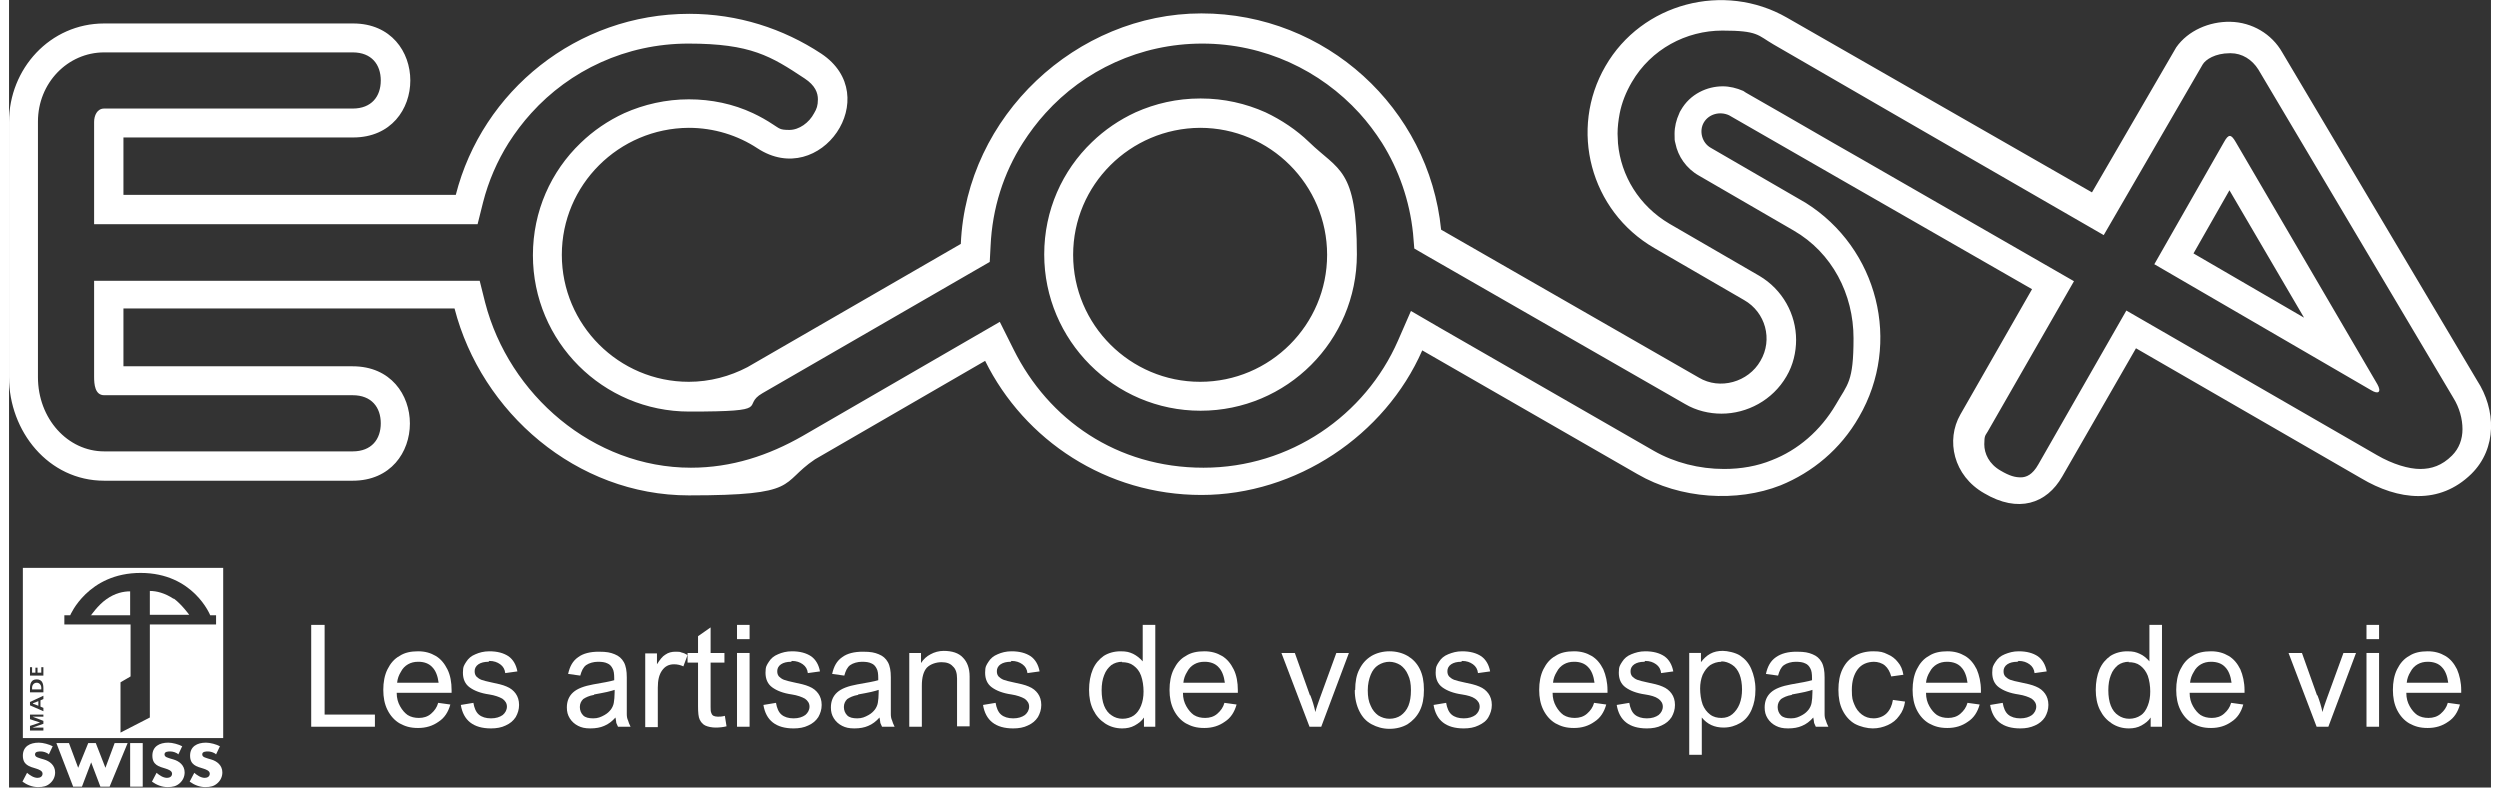 <?xml version="1.0" encoding="UTF-8"?>
<svg xmlns="http://www.w3.org/2000/svg" id="Calque_1" data-name="Calque 1" version="1.1" viewBox="0 0 592.2 187.9" width="200" height="63">
  <rect x="0" y="0" width="592.2" height="187.9" fill="#333333" stroke="none"/>
  <defs>
    <style>
      .cls-1 {
        fill-rule: evenodd;
      }

      .cls-1, .cls-2 {
        fill: #fff;
        stroke-width: 0px;
      }
    </style>
  </defs>
  <path class="cls-2" d="M521.2,60.5l8.6-15.1,17.8,30.4-26.5-15.4ZM511.8,63l51.8,30.1c1.8,1.1,2.5.4,1.5-1.4l-33.8-57.8c-1.1-1.9-1.7-2-2.8,0l-16.6,29.1ZM284.2,30.5c16.7,0,30.3,13.6,30.3,30.3s-13.6,30.3-30.3,30.3-30.3-13.6-30.3-30.3,13.6-30.2,30.3-30.3M284.2,23.5c-5.5,0-10.7,1.2-15.4,3.3-3.9,1.8-7.4,4.2-10.4,7.1-7.1,6.8-11.4,16.3-11.4,26.8,0,20.5,16.7,37.3,37.3,37.3s37.3-16.7,37.3-37.3-4.4-20-11.4-26.8c-3-2.9-6.6-5.3-10.4-7.1-4.7-2.1-9.9-3.3-15.4-3.3M20.3,66.7v23.2c0,1.8.2,4.4,2.4,4.4h59.3c4.5,0,6.7,2.9,6.7,6.7s-2.2,6.7-6.7,6.7H22.7c-8.7,0-15.8-7.8-15.8-17.7V29c0-9.2,7.1-16.5,15.8-16.5h59.3c4.5,0,6.7,2.9,6.7,6.7s-2.2,6.7-6.7,6.7H22.7c-1.7,0-2.4,1.7-2.4,3.2v24.4h91.5l1.3-5.2c1.3-5.1,3.4-9.9,6.1-14.2,1.6-2.5,3.4-4.9,5.4-7.1,9.2-10.2,22.6-16.6,37.5-16.6s19.7,3,27.7,8.3c2.6,1.7,3.2,3.5,3.2,5s-.3,2.3-.9,3.3c-1.2,2.3-3.6,4-5.9,4s-2.3-.3-3.9-1.3c-1.5-1-3.1-1.9-4.8-2.7-4.7-2.2-9.9-3.3-15.3-3.3s-10.7,1.2-15.4,3.3c-3.9,1.8-7.4,4.2-10.4,7.1-7.1,6.8-11.4,16.3-11.4,26.8,0,20.6,16.7,37.3,37.3,37.3s12.1-1.3,17.5-4.4l50.9-29.4,3.3-1.9.2-3.8c.4-9,3.1-17.4,7.7-24.6,1.6-2.5,3.4-4.9,5.4-7.1,9.2-10.2,22.6-16.6,37.4-16.6s28.2,6.4,37.5,16.6c2,2.2,3.8,4.6,5.4,7.1,4,6.4,6.6,13.8,7.4,21.6l.3,3.6,3.1,1.8,61.5,35.3c2.7,1.6,5.8,2.3,8.7,2.3,6.1,0,12.2-3.2,15.5-8.9,1.6-2.7,2.3-5.8,2.3-8.7,0-6.1-3.2-12-8.8-15.3l-21.4-12.4c-7.3-4.3-11.6-11.5-12.3-19.2,0-.8-.1-1.5-.1-2.3,0-1.6.2-3.2.5-4.8.5-2.6,1.5-5.1,2.9-7.5,4.6-7.9,13-12.3,21.6-12.3s8.4,1.1,12.2,3.3l28.7,16.6,12.3,7.1,37.8,21.8,23.6-40.7c.7-1.2,3-2.7,6.5-2.7h.2c2.7,0,5.1,1.5,6.6,3.9l46.5,78.3c1.5,2.4,2.2,5.1,2.2,7.5s-.8,4.6-2.5,6.3c-2.4,2.4-4.9,3.2-7.6,3.2s-6.5-1.1-10.3-3.3l-59.8-34.5-21,36.7c-1.4,2.5-2.9,3.1-4.2,3.1s-2.6-.3-4.8-1.6c-2.8-1.6-3.9-4.1-3.9-6.3s.3-2.1.8-3l20.6-35.9-50.8-29.2-6.3-3.6-12.3-7.1-8.9-5.1-.3-.2-.3-.2c-1.6-.7-3.3-1.1-4.9-1.1-3.7,0-7.8,1.8-10,5.7-.2.3-.3.5-.4.8-.7,1.5-1.1,3.2-1.1,4.8s0,1.5.2,2.3c.6,3.1,2.6,6,5.6,7.7l22.6,13.1c9.2,5.3,14.3,15.2,14.3,25.7s-1.4,10.9-4.2,15.8c-3.7,6.3-9.1,10.9-15.3,13.3-3.4,1.4-7.3,2.1-11.4,2.1-5.9,0-11.8-1.5-16.7-4.3l-51.3-29.5-6.7-3.9-3.1,7.1c-7.8,17.8-25.7,30.3-46.4,30.3s-37-11.5-45.3-28.2l-3.3-6.6-6.4,3.7-40.6,23.5c-8.2,4.7-17,7.6-26.7,7.6-23.3,0-43.4-17.4-49.1-39.4l-1.3-5.2H20.3ZM27.3,73.6h79c6.4,24.8,29.1,44.6,55.9,44.6s21.5-2.8,30.1-8.6l40.6-23.5c9.4,19,29,32,51.6,32s43.8-14.2,52.7-34.5l51.3,29.5c10.3,6,23.8,6.8,34.2,2.7,7.6-3.1,14.3-8.6,18.7-16.3,10.3-17.7,4.5-40.3-12.7-51.1l-22.6-13.1c-2.2-1.2-2.9-4.1-1.7-6.1,1.2-2,3.8-2.7,6-1.7l27.5,15.8,44.8,25.7-17.1,29.9c-3.5,6.1-1.7,14.6,5.7,18.8,8.1,4.8,14.9,2.5,18.6-4l17.6-30.6,53.7,31c8.9,5.3,18.7,6.4,26.3-1,6.2-6.1,5.9-15.4,1.4-22.3l-46.5-78.3c-2.5-4.4-7.2-7.2-12.4-7.3-5-.1-10.1,2.1-12.9,6.1l-20.1,34.6L424.2,4.2c-15-8.6-34.6-3.5-43.3,11.6-8.7,15-3.7,34.5,11.7,43.4l21.4,12.4c5.1,2.9,6.9,9.4,3.9,14.5-2.9,5.1-9.7,7-14.7,4l-61.5-35.3c-2.9-29-27.5-51.6-57.2-51.6s-56.1,24.4-57.4,55l-50.9,29.4c-4.2,2.2-9,3.5-14,3.5-16.7,0-30.3-13.6-30.3-30.3s13.6-30.2,30.3-30.3c6,0,11.7,1.8,16.4,4.9,15,9.8,30.4-12.5,15.2-22.6-9.1-6-19.9-9.5-31.5-9.5-26.8,0-49.4,18.4-55.7,43.2H27.3v-13.7h54.8c18.2,0,18.2-27.2,0-27.2H22.7c-12.9,0-22.7,10.8-22.7,23.5v60.9c0,12.9,9.4,24.7,22.7,24.7h59.3c18.2,0,18.2-27.3,0-27.3H27.3v-13.7Z"/>
  <g>
    <polygon class="cls-2" points="14.3 177.3 11.3 177.3 15.3 187.7 17.4 187.7 19.6 181.9 21.8 187.7 24 187.7 28.3 177.3 25.2 177.3 23 183.2 20.7 177.3 18.9 177.3 16.5 183.2 14.3 177.3 14.3 177.3"/>
    <polygon class="cls-2" points="31.9 177.3 28.9 177.3 28.9 187.7 31.9 187.7 31.9 177.3 31.9 177.3"/>
    <path class="cls-2" d="M10.5,178.1c-.9-.5-2.4-.9-3.4-.9-2.1,0-3.8.9-3.8,3.1s1.5,2.6,3.2,3.1c.6.2,1.5.5,1.5,1.2s-.6,1-1.2,1c-.9,0-1.8-.6-2.5-1.2l-1.1,2.1c1.1.8,2.4,1.3,3.7,1.3s2.1-.2,2.9-.9c.8-.7,1.2-1.6,1.2-2.6,0-1.7-1.3-2.7-2.7-3.1l-.7-.2c-.5-.2-1.4-.3-1.4-1s.9-.7,1.4-.7,1.4.2,1.9.7l.9-1.9h0Z"/>
    <path class="cls-2" d="M41.4,178.1c-.9-.5-2.4-.9-3.4-.9-2.1,0-3.8.9-3.8,3.1s1.5,2.6,3.2,3.1c.6.2,1.5.5,1.5,1.2s-.6,1-1.2,1c-.9,0-1.8-.6-2.5-1.2l-1.1,2.1c1.1.8,2.4,1.3,3.7,1.3s2.1-.2,2.9-.9c.8-.7,1.2-1.6,1.2-2.6,0-1.7-1.3-2.7-2.7-3.1l-.7-.2c-.5-.2-1.4-.3-1.4-1s.9-.7,1.4-.7,1.4.2,1.9.7l.9-1.9h0Z"/>
    <path class="cls-2" d="M50.4,178.1c-.9-.5-2.4-.9-3.4-.9-2.1,0-3.8.9-3.8,3.1s1.5,2.6,3.2,3.1c.6.2,1.5.5,1.5,1.2s-.6,1-1.2,1c-.9,0-1.8-.6-2.5-1.2l-1.1,2.1c1.1.8,2.4,1.3,3.7,1.3s2.1-.2,2.9-.9c.8-.7,1.2-1.6,1.2-2.6,0-1.7-1.3-2.7-2.7-3.1l-.7-.2c-.5-.2-1.4-.3-1.4-1s.9-.7,1.4-.7,1.4.2,1.9.7l.9-1.9h0Z"/>
    <g>
      <path class="cls-1" d="M19.5,146.8h9.4v-5.7c-1.6,0-3.6.4-5.7,1.9-2,1.4-3.7,3.9-3.7,3.9Z"/>
      <path class="cls-1" d="M6.6,162.9c-.7,0-1.1.6-1.1,1.2v.4h2.2v-.4c0-.6-.4-1.2-1.1-1.2Z"/>
      <polygon class="cls-1" points="7 167.3 5.7 167.8 5.7 167.9 7 168.4 7 167.3"/>
      <path class="cls-1" d="M3.3,135.5v40.6h47.8v-40.6H3.3ZM8.2,171h-2.6s2.6,1,2.6,1v.7l-2.6.9h0s2.6,0,2.6,0v.7h-3.2v-1.1l2.4-.8h0s-2.4-.8-2.4-.8v-1.1h3.2v.7ZM8.2,166.8l-.7.3v1.5l.7.3v.8l-3.2-1.4v-.8l3.2-1.5v.8ZM8.2,165.2h-3.2v-1c0-1.1.3-2.1,1.6-2.1s1.6,1,1.6,2.1v1ZM8.2,161.2h-3.2v-2h.5v1.3h.8v-1.2h.5v1.2h.9v-1.3h.5v2ZM49.5,149h-15.9v22.2l-7,3.6v-12l2.4-1.4v-12.4h-15.8v-2.2h1.4s4.2-10.1,16.8-10.1,16.6,10.1,16.6,10.1h1.4v2.2Z"/>
      <path class="cls-1" d="M39.3,142.9c-2.1-1.4-4.1-1.9-5.7-1.9v5.7h9.4s-1.8-2.5-3.7-3.9Z"/>
    </g>
  </g>
  <g>
    <path class="cls-2" d="M75.3,170.5h12v2.9h-15.2v-24.3h3.2v21.4Z"/>
    <path class="cls-2" d="M97.8,171.3c1.1,0,2.1-.3,2.9-1,.8-.7,1.4-1.5,1.7-2.6l2.9.4c-.5,1.8-1.4,3.2-2.8,4.1-1.4,1-3,1.5-4.9,1.5s-3.1-.4-4.4-1.1c-1.2-.7-2.2-1.8-2.9-3.2-.7-1.4-1-3-1-4.8s.3-3.5,1-4.9,1.6-2.5,2.9-3.2c1.2-.8,2.7-1.1,4.4-1.1s3,.4,4.2,1.1c1.2.7,2.1,1.8,2.8,3.2.7,1.4,1,3.1,1,5v.6h-13.1c0,1.3.3,2.3.8,3.2.5.9,1.1,1.6,1.8,2.1.8.5,1.7.7,2.7.7ZM97.6,157.9c-.9,0-1.7.2-2.4.6-.7.4-1.3,1-1.7,1.8-.5.8-.8,1.6-.9,2.6h9.9c-.2-1.6-.7-2.9-1.5-3.7-.8-.9-2-1.3-3.3-1.3Z"/>
    <path class="cls-2" d="M114.4,157.9c-1,0-1.8.2-2.4.6-.6.4-.9,1-.9,1.6s.1.9.4,1.3c.3.3.7.6,1.2.8.6.2,1.3.4,2.3.6,1.5.3,2.8.6,3.7,1,1,.4,1.7,1,2.2,1.7.5.7.8,1.6.8,2.7s-.3,2-.8,2.9c-.6.9-1.3,1.5-2.4,2-1,.5-2.2.7-3.5.7-4.2,0-6.6-1.9-7.2-5.6l3-.5c.2,1.2.6,2.2,1.3,2.8.7.6,1.7.9,2.9.9s2.1-.3,2.8-.8c.6-.5,1-1.2,1-2s-.4-1.4-1.1-1.9c-.7-.4-1.8-.8-3.1-1-2.1-.3-3.6-.9-4.7-1.7-1.1-.8-1.6-2-1.6-3.5s.3-1.8.8-2.6c.5-.8,1.2-1.4,2.2-1.8.9-.4,2-.7,3.3-.7,1.9,0,3.4.4,4.6,1.2,1.1.8,1.8,2,2.1,3.6l-2.9.4c-.1-.9-.5-1.6-1.2-2.1-.7-.5-1.5-.8-2.6-.8Z"/>
    <path class="cls-2" d="M148.4,173.4h-3.1c-.2-.4-.3-.7-.4-.9,0-.2-.1-.7-.2-1.3-.8.9-1.7,1.6-2.7,2-.9.4-2,.6-3.3.6s-2.1-.2-2.9-.6c-.8-.4-1.5-1-2-1.8-.5-.8-.7-1.6-.7-2.6,0-1.5.5-2.7,1.5-3.6,1-.9,2.6-1.5,4.8-1.9,2.3-.4,4-.7,5-1v-.5c0-1-.1-1.8-.4-2.3-.3-.6-.7-1-1.2-1.2-.6-.3-1.3-.4-2.3-.4s-2.1.3-2.8.8c-.7.5-1.1,1.4-1.4,2.5l-2.9-.4c.4-1.8,1.1-3.1,2.4-4,1.2-.9,2.9-1.3,4.9-1.3s2.8.2,3.8.6c1,.4,1.7,1,2.2,1.9.5.9.7,2.1.7,3.6v6.3c0,1.1,0,1.9,0,2.5,0,.6.1,1.1.3,1.5.1.4.3.9.6,1.5ZM139.6,165.8c-1.2.2-2,.6-2.6,1-.5.5-.8,1.1-.8,1.9s.3,1.5.8,2c.5.5,1.3.7,2.4.7s1.8-.3,2.7-.8c.7-.4,1.1-.8,1.5-1.3.3-.4.6-1,.7-1.6.1-.6.2-1.5.2-2.5v-.6c-.3.1-.9.3-1.8.5-.9.2-2,.4-3.1.6Z"/>
    <path class="cls-2" d="M158.7,158.5c-1.3,0-2.2.5-2.9,1.5-.7,1-1,2.3-1,4.1v9.4h-3v-17.6h2.8v2.6c.7-1.1,1.3-1.9,2-2.3.7-.5,1.5-.7,2.4-.7s1,0,1.5.2c.5.1.9.3,1.4.6l-1,2.7c-.6-.3-1.4-.5-2.2-.5Z"/>
    <path class="cls-2" d="M167.4,155.8h3.3v2.3h-3.3v10.6c0,.6,0,1.1.2,1.5.1.3.3.5.5.6.2.1.6.2,1,.2s1,0,1.7-.2l.4,2.5c-.8.2-1.7.3-2.6.3s-1.9-.2-2.5-.5c-.6-.3-1-.8-1.3-1.4-.3-.6-.4-1.7-.4-3.2v-10.4h-2.5v-2.3h2.5v-4l3-2.1v6.2Z"/>
    <path class="cls-2" d="M176.7,152.5h-3v-3.4h3v3.4ZM176.7,173.4h-3v-17.6h3v17.6Z"/>
    <path class="cls-2" d="M186.6,157.9c-1,0-1.8.2-2.4.6-.6.4-.9,1-.9,1.6s.1.9.4,1.3c.3.3.7.6,1.2.8.6.2,1.3.4,2.3.6,1.5.3,2.8.6,3.7,1,1,.4,1.7,1,2.2,1.7.5.7.8,1.6.8,2.7s-.3,2-.8,2.9c-.6.9-1.3,1.5-2.4,2-1,.5-2.2.7-3.5.7-4.2,0-6.6-1.9-7.2-5.6l3-.5c.2,1.2.6,2.2,1.3,2.8.7.6,1.7.9,2.9.9s2.1-.3,2.8-.8c.6-.5,1-1.2,1-2s-.4-1.4-1.1-1.9c-.7-.4-1.8-.8-3.1-1-2.1-.3-3.6-.9-4.7-1.7-1.1-.8-1.6-2-1.6-3.5s.3-1.8.8-2.6c.5-.8,1.2-1.4,2.2-1.8.9-.4,2-.7,3.3-.7,1.9,0,3.4.4,4.6,1.2,1.1.8,1.8,2,2.1,3.6l-2.9.4c-.1-.9-.5-1.6-1.2-2.1-.7-.5-1.5-.8-2.6-.8Z"/>
    <path class="cls-2" d="M211.4,173.4h-3.1c-.2-.4-.3-.7-.4-.9,0-.2-.1-.7-.2-1.3-.8.9-1.7,1.6-2.7,2-.9.4-2,.6-3.3.6s-2.1-.2-2.9-.6c-.8-.4-1.5-1-2-1.8-.5-.8-.7-1.6-.7-2.6,0-1.5.5-2.7,1.5-3.6,1-.9,2.6-1.5,4.8-1.9,2.3-.4,4-.7,5-1v-.5c0-1-.1-1.8-.4-2.3-.3-.6-.7-1-1.2-1.2-.6-.3-1.3-.4-2.3-.4s-2.1.3-2.8.8c-.7.5-1.1,1.4-1.4,2.5l-2.9-.4c.4-1.8,1.1-3.1,2.4-4,1.2-.9,2.9-1.3,4.9-1.3s2.8.2,3.8.6c1,.4,1.7,1,2.2,1.9.5.9.7,2.1.7,3.6v6.3c0,1.1,0,1.9,0,2.5,0,.6.1,1.1.3,1.5.1.4.3.9.6,1.5ZM202.6,165.8c-1.2.2-2,.6-2.6,1-.5.5-.8,1.1-.8,1.9s.3,1.5.8,2c.5.5,1.3.7,2.4.7s1.8-.3,2.7-.8c.7-.4,1.1-.8,1.5-1.3.3-.4.6-1,.7-1.6.1-.6.2-1.5.2-2.5v-.6c-.3.1-.9.3-1.8.5-.9.2-2,.4-3.1.6Z"/>
    <path class="cls-2" d="M226.2,173.4v-11.5c0-1.3-.3-2.3-1-2.9-.6-.7-1.5-1-2.7-1s-2.6.4-3.5,1.3c-.8.9-1.2,2.3-1.2,4.3v9.8h-3v-17.6h2.8v2.4c.6-.9,1.3-1.6,2.3-2.1.9-.5,2-.8,3.1-.8,2,0,3.6.5,4.6,1.6,1,1,1.6,2.5,1.6,4.5v11.9h-3Z"/>
    <path class="cls-2" d="M239,157.9c-1,0-1.8.2-2.4.6-.6.4-.9,1-.9,1.6s.1.9.4,1.3c.3.3.7.6,1.2.8.6.2,1.3.4,2.3.6,1.5.3,2.8.6,3.7,1,1,.4,1.7,1,2.2,1.7.5.7.8,1.6.8,2.7s-.3,2-.8,2.9c-.6.9-1.3,1.5-2.4,2-1,.5-2.2.7-3.5.7-4.2,0-6.6-1.9-7.2-5.6l3-.5c.2,1.2.6,2.2,1.3,2.8.7.6,1.7.9,2.9.9s2.1-.3,2.8-.8c.6-.5,1-1.2,1-2s-.4-1.4-1.1-1.9c-.7-.4-1.8-.8-3.1-1-2.1-.3-3.6-.9-4.7-1.7-1.1-.8-1.6-2-1.6-3.5s.3-1.8.8-2.6c.5-.8,1.2-1.4,2.2-1.8.9-.4,2-.7,3.3-.7,1.9,0,3.4.4,4.6,1.2,1.1.8,1.8,2,2.1,3.6l-2.9.4c-.1-.9-.5-1.6-1.2-2.1-.7-.5-1.5-.8-2.6-.8Z"/>
    <path class="cls-2" d="M273.6,173.4h-2.8v-2.2h0c-.5.8-1.3,1.4-2.2,1.9-.9.5-1.9.7-3,.7-1.5,0-2.9-.4-4.1-1.2s-2.1-1.8-2.8-3.2-1-3-1-4.8.3-3.5.9-4.9c.6-1.4,1.5-2.4,2.6-3.2,1.1-.7,2.5-1.1,4-1.1s2.1.2,3,.6c.8.4,1.6,1,2.3,1.8h0v-8.7h3v24.3ZM265.6,157.9c-1,0-1.9.3-2.6.8-.7.6-1.3,1.3-1.7,2.4-.4,1-.6,2.2-.6,3.6s.2,2.7.6,3.7c.4,1,1,1.8,1.8,2.3.7.5,1.6.8,2.6.8s2-.3,2.7-.8,1.3-1.3,1.7-2.3c.4-1,.6-2.1.6-3.4s-.2-2.7-.6-3.8-1-1.8-1.8-2.4c-.8-.6-1.7-.8-2.8-.8Z"/>
    <path class="cls-2" d="M285.4,171.3c1.1,0,2.1-.3,2.9-1,.8-.7,1.4-1.5,1.7-2.6l2.9.4c-.5,1.8-1.4,3.2-2.8,4.1-1.4,1-3,1.5-4.9,1.5s-3.1-.4-4.4-1.1c-1.2-.7-2.2-1.8-2.9-3.2-.7-1.4-1-3-1-4.8s.3-3.5,1-4.9,1.6-2.5,2.9-3.2c1.2-.8,2.7-1.1,4.4-1.1s3,.4,4.2,1.1c1.2.7,2.1,1.8,2.8,3.2.7,1.4,1,3.1,1,5v.6h-13.1c0,1.3.3,2.3.8,3.2.5.9,1.1,1.6,1.8,2.1.8.5,1.7.7,2.7.7ZM285.2,157.9c-.9,0-1.7.2-2.4.6-.7.4-1.3,1-1.7,1.8-.5.8-.8,1.6-.9,2.6h9.9c-.2-1.6-.7-2.9-1.5-3.7-.8-.9-2-1.3-3.3-1.3Z"/>
    <path class="cls-2" d="M310.5,165.9c.5,1.3.9,2.6,1.2,4h0c.2-.9.6-2,1.1-3.4l3.9-10.7h3l-6.6,17.6h-2.8l-6.7-17.6h3.2l3.6,10.1Z"/>
    <path class="cls-2" d="M321.2,164.6c0-1.9.3-3.6,1-4.9.7-1.4,1.6-2.4,2.9-3.2,1.2-.7,2.7-1.1,4.3-1.1s3.1.4,4.3,1.1c1.2.7,2.2,1.7,2.9,3.1.7,1.4,1,3,1,5s-.3,3.6-1,5-1.7,2.4-2.9,3.2c-1.2.7-2.7,1.1-4.3,1.1s-3-.4-4.3-1.1-2.2-1.7-2.9-3.1c-.7-1.4-1.1-3.1-1.1-5ZM329.4,157.9c-1,0-1.9.3-2.7.8-.8.5-1.4,1.3-1.8,2.3-.4,1-.7,2.2-.7,3.7s.2,2.7.7,3.7c.4,1,1.1,1.8,1.8,2.3.8.5,1.7.8,2.7.8s2-.3,2.7-.8,1.4-1.3,1.8-2.3c.4-1,.6-2.2.6-3.7s-.2-2.7-.7-3.7c-.4-1-1.1-1.8-1.8-2.3-.8-.5-1.7-.8-2.7-.8Z"/>
    <path class="cls-2" d="M346.5,157.9c-1,0-1.8.2-2.4.6-.6.4-.9,1-.9,1.6s.1.9.4,1.3c.3.3.7.6,1.2.8.6.2,1.3.4,2.3.6,1.5.3,2.8.6,3.7,1,1,.4,1.7,1,2.2,1.7.5.7.8,1.6.8,2.7s-.3,2-.8,2.9-1.3,1.5-2.4,2c-1,.5-2.2.7-3.5.7-4.2,0-6.6-1.9-7.2-5.6l3-.5c.2,1.2.6,2.2,1.3,2.8s1.7.9,2.9.9,2.1-.3,2.8-.8c.6-.5,1-1.2,1-2s-.4-1.4-1.1-1.9-1.8-.8-3.1-1c-2.1-.3-3.6-.9-4.7-1.7-1.1-.8-1.6-2-1.6-3.5s.3-1.8.8-2.6c.5-.8,1.2-1.4,2.2-1.8s2-.7,3.3-.7c1.9,0,3.4.4,4.6,1.2,1.1.8,1.8,2,2.1,3.6l-2.9.4c-.1-.9-.5-1.6-1.2-2.1-.7-.5-1.5-.8-2.6-.8Z"/>
    <path class="cls-2" d="M373.6,171.3c1.1,0,2.1-.3,2.9-1s1.4-1.5,1.7-2.6l2.9.4c-.5,1.8-1.4,3.2-2.8,4.1-1.4,1-3,1.5-4.9,1.5s-3.1-.4-4.4-1.1c-1.2-.7-2.2-1.8-2.9-3.2-.7-1.4-1-3-1-4.8s.3-3.5,1-4.9,1.6-2.5,2.9-3.2c1.2-.8,2.7-1.1,4.4-1.1s3,.4,4.2,1.1c1.2.7,2.1,1.8,2.8,3.2.6,1.4,1,3.1,1,5v.6h-13.1c0,1.3.3,2.3.8,3.2.5.9,1.1,1.6,1.8,2.1.8.5,1.7.7,2.7.7ZM373.4,157.9c-.9,0-1.7.2-2.4.6-.7.4-1.3,1-1.7,1.8-.5.8-.8,1.6-.9,2.6h9.9c-.2-1.6-.7-2.9-1.5-3.7-.8-.9-2-1.3-3.3-1.3Z"/>
    <path class="cls-2" d="M390.2,157.9c-1,0-1.8.2-2.4.6-.6.4-.9,1-.9,1.6s.1.9.4,1.3c.3.3.7.6,1.2.8.6.2,1.3.4,2.3.6,1.5.3,2.8.6,3.7,1,1,.4,1.7,1,2.2,1.7.5.7.8,1.6.8,2.7s-.3,2-.8,2.9c-.6.9-1.3,1.5-2.4,2-1,.5-2.2.7-3.5.7-4.2,0-6.6-1.9-7.2-5.6l3-.5c.2,1.2.6,2.2,1.3,2.8s1.7.9,2.9.9,2.1-.3,2.8-.8c.6-.5,1-1.2,1-2s-.4-1.4-1.1-1.9-1.8-.8-3.1-1c-2.1-.3-3.6-.9-4.7-1.7-1.1-.8-1.6-2-1.6-3.5s.3-1.8.8-2.6c.5-.8,1.2-1.4,2.2-1.8s2-.7,3.3-.7c1.9,0,3.4.4,4.6,1.2,1.1.8,1.8,2,2.1,3.6l-2.9.4c-.1-.9-.5-1.6-1.2-2.1-.7-.5-1.5-.8-2.6-.8Z"/>
    <path class="cls-2" d="M403.9,171.4h0v8.7h-3v-24.3h2.8v2.2h0c.6-.8,1.3-1.5,2.2-2,.9-.5,1.9-.7,3-.7s3,.4,4.1,1.1c1.2.8,2.1,1.8,2.7,3.2s1,3,1,4.9-.3,3.4-.9,4.8c-.6,1.4-1.5,2.5-2.7,3.2s-2.5,1.1-4,1.1c-2.2,0-3.9-.8-5.2-2.4ZM408.6,157.9c-1,0-1.9.3-2.7.8-.8.6-1.3,1.3-1.8,2.3-.4,1-.6,2.1-.6,3.3s.2,2.7.6,3.8c.4,1,1,1.8,1.8,2.4.8.6,1.7.8,2.7.8s1.9-.3,2.6-.9c.7-.6,1.3-1.4,1.7-2.4.4-1,.6-2.2.6-3.5s-.2-2.6-.6-3.6c-.4-1-1-1.8-1.8-2.3-.8-.5-1.6-.8-2.6-.8Z"/>
    <path class="cls-2" d="M434.2,173.4h-3.1c-.2-.4-.3-.7-.4-.9,0-.2-.1-.7-.2-1.3-.8.9-1.7,1.6-2.7,2-.9.4-2,.6-3.3.6s-2.1-.2-2.9-.6c-.8-.4-1.5-1-2-1.8s-.7-1.6-.7-2.6c0-1.5.5-2.7,1.5-3.6,1-.9,2.6-1.5,4.8-1.9,2.3-.4,4-.7,5-1v-.5c0-1-.1-1.8-.4-2.3-.3-.6-.7-1-1.2-1.2-.6-.3-1.3-.4-2.3-.4s-2.1.3-2.8.8c-.7.5-1.1,1.4-1.4,2.5l-2.9-.4c.4-1.8,1.1-3.1,2.4-4s2.9-1.3,4.9-1.3,2.8.2,3.8.6,1.7,1,2.2,1.9c.5.9.7,2.1.7,3.6v6.3c0,1.1,0,1.9,0,2.5,0,.6.1,1.1.3,1.5.1.4.3.9.6,1.5ZM425.4,165.8c-1.2.2-2,.6-2.6,1-.5.5-.8,1.1-.8,1.9s.3,1.5.8,2c.5.5,1.3.7,2.4.7s1.8-.3,2.7-.8c.7-.4,1.1-.8,1.5-1.3.3-.4.6-1,.7-1.6.1-.6.2-1.5.2-2.5v-.6c-.3.1-.9.3-1.8.5-.9.2-2,.4-3.1.6Z"/>
    <path class="cls-2" d="M445.1,157.9c-1.7,0-3.1.6-4,1.8-.9,1.2-1.4,2.8-1.4,4.9s.2,2.5.6,3.5,1,1.8,1.8,2.4c.8.6,1.7.9,2.8.9s2.3-.4,3.1-1.2,1.3-1.9,1.5-3.2l2.9.4c-.2,1.3-.6,2.4-1.4,3.4-.7,1-1.6,1.7-2.7,2.2-1.1.5-2.3.8-3.6.8s-3-.4-4.3-1.1c-1.2-.7-2.2-1.8-2.9-3.2-.7-1.4-1-3-1-4.9s.3-3.6,1-5c.7-1.4,1.6-2.4,2.9-3.1,1.2-.7,2.7-1.1,4.4-1.1s2.4.2,3.4.7c1,.4,1.9,1.1,2.5,1.9.7.8,1.1,1.8,1.3,3l-2.9.4c-.3-1.1-.8-2-1.5-2.6-.7-.6-1.7-.9-2.7-.9Z"/>
    <path class="cls-2" d="M462.7,171.3c1.1,0,2.1-.3,2.9-1,.8-.7,1.4-1.5,1.7-2.6l2.9.4c-.5,1.8-1.4,3.2-2.8,4.1-1.4,1-3,1.5-4.9,1.5s-3.1-.4-4.4-1.1c-1.2-.7-2.2-1.8-2.9-3.2-.7-1.4-1-3-1-4.8s.3-3.5,1-4.9,1.6-2.5,2.9-3.2c1.2-.8,2.7-1.1,4.4-1.1s3,.4,4.2,1.1c1.2.7,2.1,1.8,2.8,3.2.6,1.4,1,3.1,1,5v.6h-13.1c0,1.3.3,2.3.8,3.2.5.9,1.1,1.6,1.8,2.1.8.5,1.7.7,2.7.7ZM462.4,157.9c-.9,0-1.7.2-2.4.6-.7.4-1.3,1-1.7,1.8-.5.8-.8,1.6-.9,2.6h9.9c-.2-1.6-.7-2.9-1.5-3.7-.8-.9-2-1.3-3.4-1.3Z"/>
    <path class="cls-2" d="M479.2,157.9c-1,0-1.8.2-2.4.6-.6.4-.9,1-.9,1.6s.1.9.4,1.3c.3.3.7.6,1.2.8.6.2,1.3.4,2.4.6,1.5.3,2.8.6,3.7,1,1,.4,1.7,1,2.2,1.7.5.7.8,1.6.8,2.7s-.3,2-.8,2.9c-.6.9-1.3,1.5-2.4,2s-2.2.7-3.5.7c-4.2,0-6.6-1.9-7.2-5.6l3-.5c.2,1.2.6,2.2,1.3,2.8.7.6,1.7.9,2.9.9s2.1-.3,2.8-.8c.6-.5,1-1.2,1-2s-.4-1.4-1.1-1.9c-.7-.4-1.8-.8-3.1-1-2.1-.3-3.6-.9-4.7-1.7-1.1-.8-1.6-2-1.6-3.5s.3-1.8.8-2.6c.5-.8,1.2-1.4,2.2-1.8s2-.7,3.3-.7c1.9,0,3.4.4,4.6,1.2,1.1.8,1.8,2,2.1,3.6l-2.9.4c-.1-.9-.5-1.6-1.2-2.1-.7-.5-1.5-.8-2.6-.8Z"/>
    <path class="cls-2" d="M513.8,173.4h-2.8v-2.2h0c-.5.8-1.3,1.4-2.2,1.9-.9.5-1.9.7-3,.7-1.5,0-2.9-.4-4.1-1.2s-2.1-1.8-2.8-3.2-1-3-1-4.8.3-3.5.9-4.9c.6-1.4,1.5-2.4,2.6-3.2,1.1-.7,2.5-1.1,4-1.1s2.1.2,3,.6,1.6,1,2.3,1.8h0v-8.7h3v24.3ZM505.8,157.9c-1,0-1.9.3-2.6.8-.7.6-1.3,1.3-1.7,2.4-.4,1-.6,2.2-.6,3.6s.2,2.7.6,3.7c.4,1,1,1.8,1.8,2.3.7.5,1.6.8,2.6.8s2-.3,2.7-.8c.8-.5,1.3-1.3,1.7-2.3.4-1,.6-2.1.6-3.4s-.2-2.7-.6-3.8c-.4-1-1-1.8-1.8-2.4-.8-.6-1.7-.8-2.8-.8Z"/>
    <path class="cls-2" d="M525.6,171.3c1.1,0,2.1-.3,2.9-1,.8-.7,1.4-1.5,1.7-2.6l2.9.4c-.5,1.8-1.4,3.2-2.8,4.1-1.4,1-3,1.5-4.9,1.5s-3.1-.4-4.4-1.1c-1.2-.7-2.2-1.8-2.9-3.2-.7-1.4-1-3-1-4.8s.3-3.5,1-4.9,1.6-2.5,2.9-3.2c1.2-.8,2.7-1.1,4.4-1.1s3,.4,4.2,1.1c1.2.7,2.1,1.8,2.8,3.2.6,1.4,1,3.1,1,5v.6h-13.1c0,1.3.3,2.3.8,3.2.5.9,1.1,1.6,1.8,2.1.8.5,1.7.7,2.7.7ZM525.4,157.9c-.9,0-1.7.2-2.4.6-.7.4-1.3,1-1.7,1.8-.5.8-.8,1.6-.9,2.6h9.9c-.2-1.6-.7-2.9-1.5-3.7-.8-.9-2-1.3-3.4-1.3Z"/>
    <path class="cls-2" d="M550.8,165.9c.5,1.3.9,2.6,1.2,4h0c.2-.9.6-2,1.1-3.4l3.9-10.7h3l-6.6,17.6h-2.8l-6.7-17.6h3.2l3.6,10.1Z"/>
    <path class="cls-2" d="M565.5,152.5h-3v-3.4h3v3.4ZM565.5,173.4h-3v-17.6h3v17.6Z"/>
    <path class="cls-2" d="M577.3,171.3c1.1,0,2.1-.3,2.9-1,.8-.7,1.4-1.5,1.7-2.6l2.9.4c-.5,1.8-1.4,3.2-2.8,4.1-1.4,1-3,1.5-4.9,1.5s-3.1-.4-4.4-1.1c-1.2-.7-2.2-1.8-2.9-3.2-.7-1.4-1-3-1-4.8s.3-3.5,1-4.9,1.6-2.5,2.9-3.2c1.2-.8,2.7-1.1,4.4-1.1s3,.4,4.2,1.1c1.2.7,2.1,1.8,2.8,3.2.6,1.4,1,3.1,1,5v.6h-13.1c0,1.3.3,2.3.8,3.2.5.9,1.1,1.6,1.8,2.1.8.5,1.7.7,2.7.7ZM577.1,157.9c-.9,0-1.7.2-2.4.6-.7.4-1.3,1-1.7,1.8-.5.8-.8,1.6-.9,2.6h9.9c-.2-1.6-.7-2.9-1.5-3.7-.8-.9-2-1.3-3.4-1.3Z"/>
  </g>
</svg>
